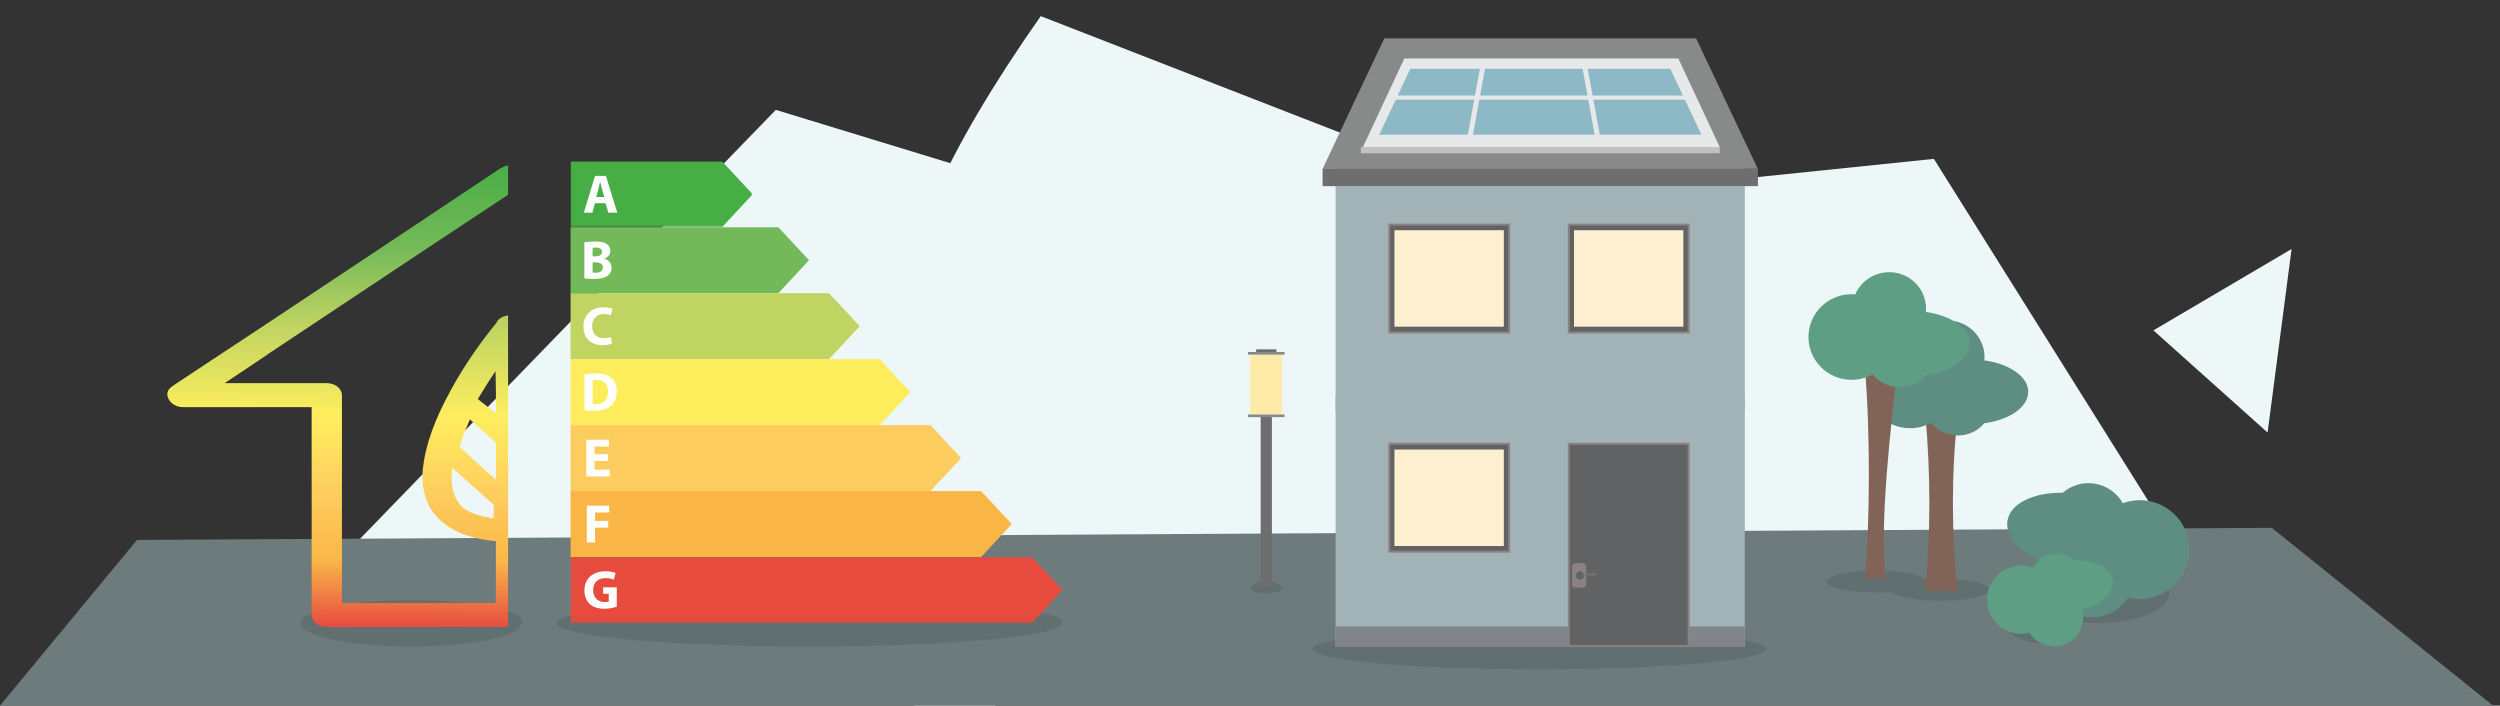 <svg xmlns="http://www.w3.org/2000/svg" xmlns:xlink="http://www.w3.org/1999/xlink" width="1240" height="350" viewBox="0 0 1240 350"><rect x="0" y="0" width="1240" height="350" fill="#333333" stroke="none"/><defs><polygon id="a" points="0 0 90.318 0 90.318 32.713 0 32.713"/><polygon id="c" points="0 0 243.999 0 243.999 32.715 0 32.715"/><linearGradient id="e" x1="50.306%" x2="49.783%" y1="-.823%" y2="99.995%"><stop offset=".145%" stop-color="#48AD45"/><stop offset="18.56%" stop-color="#75BA59"/><stop offset="35.93%" stop-color="#C1D561"/><stop offset="54.49%" stop-color="#FEEE5E"/><stop offset="71.26%" stop-color="#FECD5E"/><stop offset="85.63%" stop-color="#FAB748"/><stop offset="100%" stop-color="#E74B3E"/></linearGradient></defs><g fill="none" fill-rule="evenodd"><g fill="#EDF7F8" fill-rule="nonzero" transform="translate(166.2 8)"><polygon points="586.6 92.1 793 70.8 935.9 298.8 459.8 313.3 469.3 182.9"/><path d="M350,0 L656.692,119.387 C653.305,206.942 633.275,261.477 596.6,282.994 C559.925,304.51 483.759,306.412 368.1,288.7 C312.746,234.819 283.962,190.236 281.75,154.95 C279.538,119.664 302.288,68.014 350,0 Z"/><polygon points="324.181 350.8 0 272 218.6 46.5 414 106.2"/></g><polygon fill="#6D7B7C" fill-rule="nonzero" points="-.1 350.1 1236.7 350.1 1126.8 261.8 67.953 267.8"/><g fill-rule="nonzero" transform="translate(619 19)"><ellipse cx="144.467" cy="302.871" fill="#010202" opacity=".1" rx="112.533" ry="10.129"/><g transform="translate(0 154.272)"><ellipse cx="9.124" cy="118.211" fill="#010202" opacity=".1" rx="7.604" ry="2.966"/><rect width="5.576" height="84.378" x="6.286" y="33.427" fill="#6E6E6E"/><rect width="15.815" height="29.679" x="1.115" y="2.735" fill="#FDEBA7"/><rect width="18.147" height="1.317" y="32.313" fill="#888989"/><rect width="18.147" height="1.317" y="1.317" fill="#888989"/><rect width="10.037" height="1.317" x="4.055" fill="#6E6E6E"/></g><g transform="translate(37.004)"><g fill="#A1B3B6" transform="translate(6.453 61.078)"><rect width="202.96" height="124.259"/><rect width="202.96" height="124.259" y="116.145"/></g><polygon fill="#888989" points="215.866 64.759 185.253 0 30.613 0 0 64.759"/><rect width="215.941" height="8.64" y="64.684" fill="#6E6E6E"/><rect width="202.96" height="10.142" x="6.453" y="291.716" fill="#818589"/><g transform="translate(33.089 92.405)"><rect width="59.425" height="53.49" fill="#606264" stroke="#8C8181"/><rect width="54.248" height="47.855" x="2.551" y="2.78" fill="#FDEFD0"/></g><g transform="translate(122.151 92.405)"><rect width="59.425" height="53.49" fill="#606264" stroke="#8C8181"/><rect width="54.248" height="47.855" x="2.551" y="2.78" fill="#FDEFD0"/></g><g transform="translate(33.089 201.113)"><rect width="59.425" height="53.49" fill="#606264" stroke="#8C8181"/><rect width="54.248" height="47.855" x="2.551" y="2.855" fill="#FDEFD0"/><rect width="59.425" height="100.369" x="89.062" fill="#606264" stroke="#8C8181"/></g></g><path fill="#8C8181" d="M165.818,272.482 L162.655,272.482 C161.543,272.482 160.688,271.75 160.688,270.798 L160.688,262.011 C160.688,261.059 161.543,260.327 162.655,260.327 L165.818,260.327 C166.93,260.327 167.785,261.059 167.785,262.011 L167.785,270.798 C167.785,271.75 166.93,272.482 165.818,272.482 Z"/><ellipse cx="164.744" cy="266.405" fill="#606264" rx="2.028" ry="2.026"/><path fill="#6D7B7C" d="M172.286,266.405 L166.325,266.405 C166.041,266.405 165.757,266.215 165.757,265.898 L165.757,265.898 C165.757,265.645 165.97,265.392 166.325,265.392 L172.286,265.392 C172.57,265.392 172.854,265.582 172.854,265.898 L172.854,265.898 C172.854,266.215 172.641,266.405 172.286,266.405 Z"/><g transform="translate(56 10)"><polygon fill="#E7E8E9" points="1.011 43.935 21.552 0 157.46 0 178 43.935"/><polygon fill="#8DB8C5" points="9.102 37.804 24.522 5.109 153.478 5.109 168.898 37.804"/><polygon fill="#E7E8E9" points="56.063 3.25 58.578 3.255 58.644 39.157 56.128 39.152" transform="rotate(10.486 57.353 21.204)"/><polygon fill="#E7E8E9" points="112.95 3.184 115.465 3.179 115.4 39.081 112.885 39.086" transform="rotate(169.514 114.175 21.133)"/><rect width="147.659" height="2.043" x="15.17" y="18.391" fill="#E7E8E9"/><rect width="178" height="3.065" y="43.935" fill="#C2C1C1"/></g></g><g transform="translate(83 80)"><path fill="#010202" fill-rule="nonzero" d="M420.074 222.406C397.309 219.572 360.257 217.656 318.443 217.656 249.102 217.656 193 222.822 193 229.156 193 235.489 249.197 240.656 318.443 240.656 372.354 240.656 418.359 237.572 436.076 233.156 455.888 226.656 433.98 223.572 420.074 222.406ZM165.514 222.406C155.538 219.572 139.3 217.656 120.975 217.656 90.586 217.656 66 222.822 66 229.156 66 235.489 90.628 240.656 120.975 240.656 144.601 240.656 164.763 237.572 172.527 233.156 181.21 226.656 171.609 223.572 165.514 222.406Z" opacity=".1"/><g transform="translate(200)"><g transform="translate(.002)"><mask id="b" fill="#fff"><use xlink:href="#a"/></mask><polygon fill="#47AD45" points="75.109 0 65.168 0 0 0 0 32.713 65.168 32.713 75.109 32.713 90.318 16.356" mask="url(#b)"/></g><polygon fill="#74B959" points="103.05 32.714 93.108 32.714 .001 32.714 .001 65.429 93.108 65.429 103.05 65.429 118.256 49.071"/><polygon fill="#C0D461" points="128.198 65.428 118.256 65.428 .001 65.428 .001 98.142 118.256 98.142 128.198 98.142 143.407 81.785"/><polygon fill="#FDED5D" points="153.347 98.143 143.405 98.143 143.405 98.143 0 98.143 0 130.856 143.405 130.856 143.405 130.858 153.347 130.858 168.554 114.5"/><polygon fill="#FCCC5E" points="178.495 130.857 168.554 130.857 168.554 130.857 .002 130.857 .002 163.571 168.554 163.571 168.554 163.573 178.495 163.573 193.704 147.214"/><polygon fill="#F9B647" points="203.644 163.572 193.703 163.572 0 163.572 0 196.285 193.703 196.285 193.703 196.287 203.644 196.287 218.851 179.928"/><g transform="translate(.001 196.285)"><mask id="d" fill="#fff"><use xlink:href="#c"/></mask><polygon fill="#E64B3E" points="228.792 0 218.851 0 0 0 0 32.714 218.851 32.714 218.851 32.715 228.792 32.715 243.999 16.357" mask="url(#d)"/></g><path fill="#FEFEFE" d="M16.746 17.709 15.612 13.842C15.287 12.76 14.964 11.407 14.693 10.326L14.639 10.326C14.37 11.407 14.099 12.787 13.802 13.842L12.722 17.709 16.746 17.709ZM12.127 20.793 10.83 25.471 6.588 25.471 12.127 7.242 17.529 7.242 23.203 25.471 18.746 25.471 17.341 20.793 12.127 20.793ZM10.924 55.237C11.33 55.291 11.816 55.291 12.518 55.291 14.382 55.291 16.03 54.562 16.03 52.641 16.03 50.829 14.382 50.099 12.328 50.099L10.924 50.099 10.924 55.237ZM10.924 47.15 12.274 47.15C14.464 47.15 15.597 46.259 15.597 44.906 15.597 43.527 14.545 42.796 12.68 42.796 11.762 42.796 11.247 42.851 10.924 42.905L10.924 47.15ZM6.845 40.174C7.926 39.983 10.086 39.794 12.166 39.794 14.679 39.794 16.22 40.037 17.57 40.822 18.839 41.498 19.731 42.742 19.731 44.419 19.731 46.014 18.785 47.502 16.733 48.288L16.733 48.342C18.812 48.881 20.352 50.477 20.352 52.804 20.352 54.481 19.596 55.778 18.462 56.699 17.137 57.753 14.922 58.348 11.303 58.348 9.276 58.348 7.763 58.213 6.845 58.077L6.845 40.174ZM20.569 90.4C19.838 90.752 18.109 91.185 15.921 91.185 9.627 91.185 6.385 87.235 6.385 82.043 6.385 75.823 10.816 72.387 16.327 72.387 18.461 72.387 20.082 72.793 20.811 73.199L19.947 76.445C19.136 76.092 17.975 75.769 16.49 75.769 13.248 75.769 10.708 77.742 10.708 81.798 10.708 85.45 12.869 87.749 16.517 87.749 17.786 87.749 19.136 87.506 19.974 87.154L20.569 90.4ZM10.951 120.477C11.303 120.558 11.897 120.558 12.383 120.558 16.139 120.585 18.596 118.529 18.596 114.176 18.596 110.39 16.381 108.388 12.814 108.388 11.924 108.388 11.303 108.469 10.951 108.549L10.951 120.477ZM6.845 105.629C8.357 105.386 10.33 105.223 12.383 105.223 15.868 105.223 18.137 105.872 19.866 107.171 21.758 108.578 22.946 110.823 22.946 114.04 22.946 117.53 21.675 119.936 19.947 121.424 18.029 123.02 15.085 123.777 11.518 123.777 9.384 123.777 7.844 123.642 6.845 123.506L6.845 105.629Z"/><polygon fill="#FEFEFE" points="18.61 148.62 11.91 148.62 11.91 152.948 19.394 152.948 19.394 156.328 7.803 156.328 7.803 138.1 19.015 138.1 19.015 141.48 11.91 141.48 11.91 145.267 18.61 145.267"/><polygon fill="#FEFEFE" points="8.047 170.814 19.149 170.814 19.149 174.195 12.154 174.195 12.154 178.361 18.692 178.361 18.692 181.714 12.154 181.714 12.154 189.043 8.047 189.043"/><path fill="#FEFEFE" d="M22.919,220.919 C21.65,221.352 19.245,221.947 16.841,221.947 C13.518,221.947 11.113,221.108 9.438,219.512 C7.79,217.916 6.872,215.537 6.872,212.859 C6.899,206.801 11.303,203.339 17.273,203.339 C19.623,203.339 21.433,203.799 22.325,204.205 L21.46,207.532 C20.46,207.072 19.245,206.747 17.246,206.747 C13.816,206.747 11.193,208.668 11.193,212.643 C11.193,216.43 13.572,218.62 16.949,218.62 C17.868,218.62 18.623,218.513 18.948,218.376 L18.948,214.536 L16.139,214.536 L16.139,211.318 L22.919,211.318 L22.919,220.919 Z"/></g><path fill="url(#e)" fill-rule="nonzero" d="M168.791,76.456 C166.288,76.873 163.993,78.125 163.159,80.21 C155.649,89.387 148.973,98.981 143.132,108.992 C135.831,121.714 129.573,134.853 127.278,148.618 C125.609,157.795 126.443,168.223 133.328,175.94 C140.212,183.865 151.477,187.411 162.95,188.454 C162.95,196.796 162.95,204.93 162.95,213.272 C162.95,215.149 162.95,217.235 162.95,219.112 C140.629,219.112 118.099,219.112 95.778,219.112 C92.648,219.112 89.519,219.112 86.599,219.112 C86.599,203.47 86.599,188.036 86.599,172.394 C86.599,153.624 86.599,135.062 86.599,116.291 C86.599,116.291 86.599,116.291 86.599,116.083 C86.599,112.746 83.261,110.035 79.089,110.035 C62.191,110.035 45.294,110.035 28.396,110.035 C35.906,105.029 43.625,100.024 51.135,94.81 C75.751,78.333 100.576,62.066 125.192,45.589 C139.794,35.995 154.397,26.193 169,16.599 L169,2 C167.748,2.209 166.497,2.834 165.245,3.46 C152.52,12.011 139.794,20.353 127.069,28.904 C102.453,45.381 77.628,61.648 53.012,78.125 C36.532,88.97 20.26,99.815 3.78,110.66 C3.363,111.077 2.737,111.286 2.32,111.703 C-2.895,115.04 1.485,121.923 7.535,121.923 C28.813,121.923 50.3,121.923 71.579,121.923 C71.579,137.565 71.579,152.998 71.579,168.64 C71.579,187.411 71.579,205.973 71.579,224.743 C71.579,224.743 71.579,224.743 71.579,224.952 C71.579,228.289 74.916,231 79.089,231 C103.913,231 128.947,231 153.771,231 C158.778,231 163.993,231 169,231 L169,76.456 L168.791,76.456 Z M161.795,177 C161.59,177 161.18,177 160.975,177 C159.95,176.784 158.719,176.569 157.694,176.353 C156.259,176.138 155.028,175.707 153.593,175.276 C153.388,175.276 152.158,174.845 151.748,174.629 C150.927,174.198 150.107,173.983 149.492,173.552 C149.287,173.336 148.672,173.121 148.262,172.905 C147.852,172.69 147.647,172.474 147.236,172.259 C146.621,171.828 146.211,171.397 145.801,170.966 C145.596,170.75 145.391,170.75 145.391,170.534 C145.391,170.534 145.391,170.534 145.391,170.534 C144.571,169.672 143.956,168.595 143.34,167.517 C143.34,167.302 143.135,167.086 143.135,167.086 C142.93,166.44 142.52,165.793 142.315,165.147 C141.905,163.853 141.495,162.776 141.29,161.483 C141.29,161.267 141.29,161.267 141.29,161.052 C141.29,161.052 141.29,160.836 141.29,160.836 C141.29,159.974 141.085,159.328 141.085,158.466 C140.88,156.31 141.085,154.155 141.29,152 C148.262,158.25 155.028,164.284 162,170.534 C161.795,172.474 161.795,174.845 161.795,177 Z M163,142.571 C163,147.714 163,152.857 163,158 C156.933,152.643 150.865,147.071 145,141.714 C145.809,138.714 146.82,135.714 148.034,132.929 C148.64,131.214 149.449,129.714 150.056,128 C154.303,131.857 158.753,135.714 163,139.571 C163,140.429 163,141.5 163,142.571 Z M163,125 C160,122.577 157,120.356 154,117.933 C156.571,113.692 159.143,109.452 161.929,105.413 C162.143,105.01 162.571,104.606 162.786,104 C163,111.067 163,117.933 163,125 Z"/></g><g fill-rule="nonzero" transform="translate(897 135)"><path fill="#010202" d="M65.348,152.051 C62.68,152.051 60.119,152.161 57.664,152.27 C55.103,149.861 45.391,148 33.652,148 C20.099,148 9,150.518 9,153.474 C9,156.54 19.992,158.949 33.652,158.949 C36.32,158.949 38.881,158.839 41.336,158.73 C43.897,161.139 53.609,163 65.348,163 C78.901,163 90,160.482 90,157.526 C90,154.569 79.008,152.051 65.348,152.051 Z" opacity=".1"/><path fill="#826357" d="M74,158 L58,158 C60.612,129.035 60.612,99.965 58,71 L74,71 C70.844,99.965 70.844,129.035 74,158 Z"/><path fill="#5E8E82" d="M109,59.346 C109,51.81 99.708,45.441 87.211,43.743 C87.211,43.212 87.318,42.682 87.318,42.151 C87.318,32.067 79.093,24 69.053,24 C61.47,24 54.955,28.564 52.178,35.039 C51.537,35.039 51.003,34.933 50.362,34.933 C38.506,34.933 29,44.486 29,56.162 C29,67.944 38.613,77.391 50.362,77.391 C54.207,77.391 57.732,76.436 60.829,74.631 C63.927,78.559 68.733,81 74.18,81 C79.414,81 84.113,78.665 87.211,74.95 C99.708,73.251 109,66.989 109,59.346 Z"/><path fill="#826357" d="M38.231,152 L28,152 C30.612,123.058 30.612,77.048 28,48 L44,48 C40.952,77.048 35.184,123.058 38.231,152 Z"/><path fill="#5D9E84" d="M80,35.346 C80,27.81 70.708,21.441 58.211,19.743 C58.211,19.212 58.318,18.682 58.318,18.151 C58.318,8.067 50.093,0 40.053,0 C32.47,0 25.955,4.564 23.178,11.039 C22.537,11.039 22.003,10.933 21.362,10.933 C9.506,10.933 0,20.486 0,32.162 C0,43.944 9.613,53.391 21.362,53.391 C25.207,53.391 28.732,52.436 31.829,50.631 C34.927,54.559 39.733,57 45.18,57 C50.414,57 55.113,54.665 58.211,50.95 C70.814,49.251 80,42.883 80,35.346 Z"/></g><ellipse cx="1041" cy="294" fill="#010202" fill-rule="nonzero" opacity=".1" rx="35" ry="15"/><ellipse cx="1012.5" cy="304" fill="#010202" fill-rule="nonzero" opacity=".1" rx="20.5" ry="15"/><path fill="#5E8E82" fill-rule="nonzero" d="M995.7,258.3 C994.3,266.9 1003.6,275.8 1017.5,280.1 C1017.3,280.7 1017.2,281.3 1017.1,281.9 C1015.3,293.3 1023,304.1 1034.4,305.9 C1042.9,307.3 1051.1,303.3 1055.5,296.4 C1056.2,296.6 1056.8,296.7 1057.5,296.8 C1070.8,299 1083.4,289.9 1085.6,276.5 C1087.8,263.2 1078.7,250.6 1065.3,248.4 C1061,247.7 1056.8,248.2 1052.9,249.6 C1050.1,244.6 1045.1,240.9 1039,239.9 C1033.1,238.9 1027.3,240.8 1023.1,244.4 C1008.7,244.2 997,249.7 995.7,258.3 Z"/><path fill="#5D9E84" fill-rule="nonzero" d="M985.657,287.538 C984.689,293.483 991.118,299.635 1000.727,302.608 C1000.589,303.022 1000.52,303.437 1000.45,303.852 C999.206,311.733 1004.529,319.198 1012.41,320.443 C1018.286,321.411 1023.954,318.645 1026.996,313.876 C1027.48,314.014 1027.894,314.083 1028.378,314.152 C1037.572,315.673 1046.282,309.382 1047.803,300.119 C1049.324,290.925 1043.033,282.215 1033.77,280.694 C1030.798,280.21 1027.894,280.556 1025.198,281.524 C1023.263,278.067 1019.806,275.509 1015.59,274.818 C1011.511,274.127 1007.502,275.44 1004.598,277.929 C994.644,277.791 986.556,281.593 985.657,287.538 Z" transform="matrix(-1 0 0 1 2033.59 0)"/><polygon fill="#EDF7F8" fill-rule="nonzero" points="1069.108 176.577 1153.337 213.105 1133.436 136.105" transform="rotate(-106 1111.223 174.605)"/></g></svg>